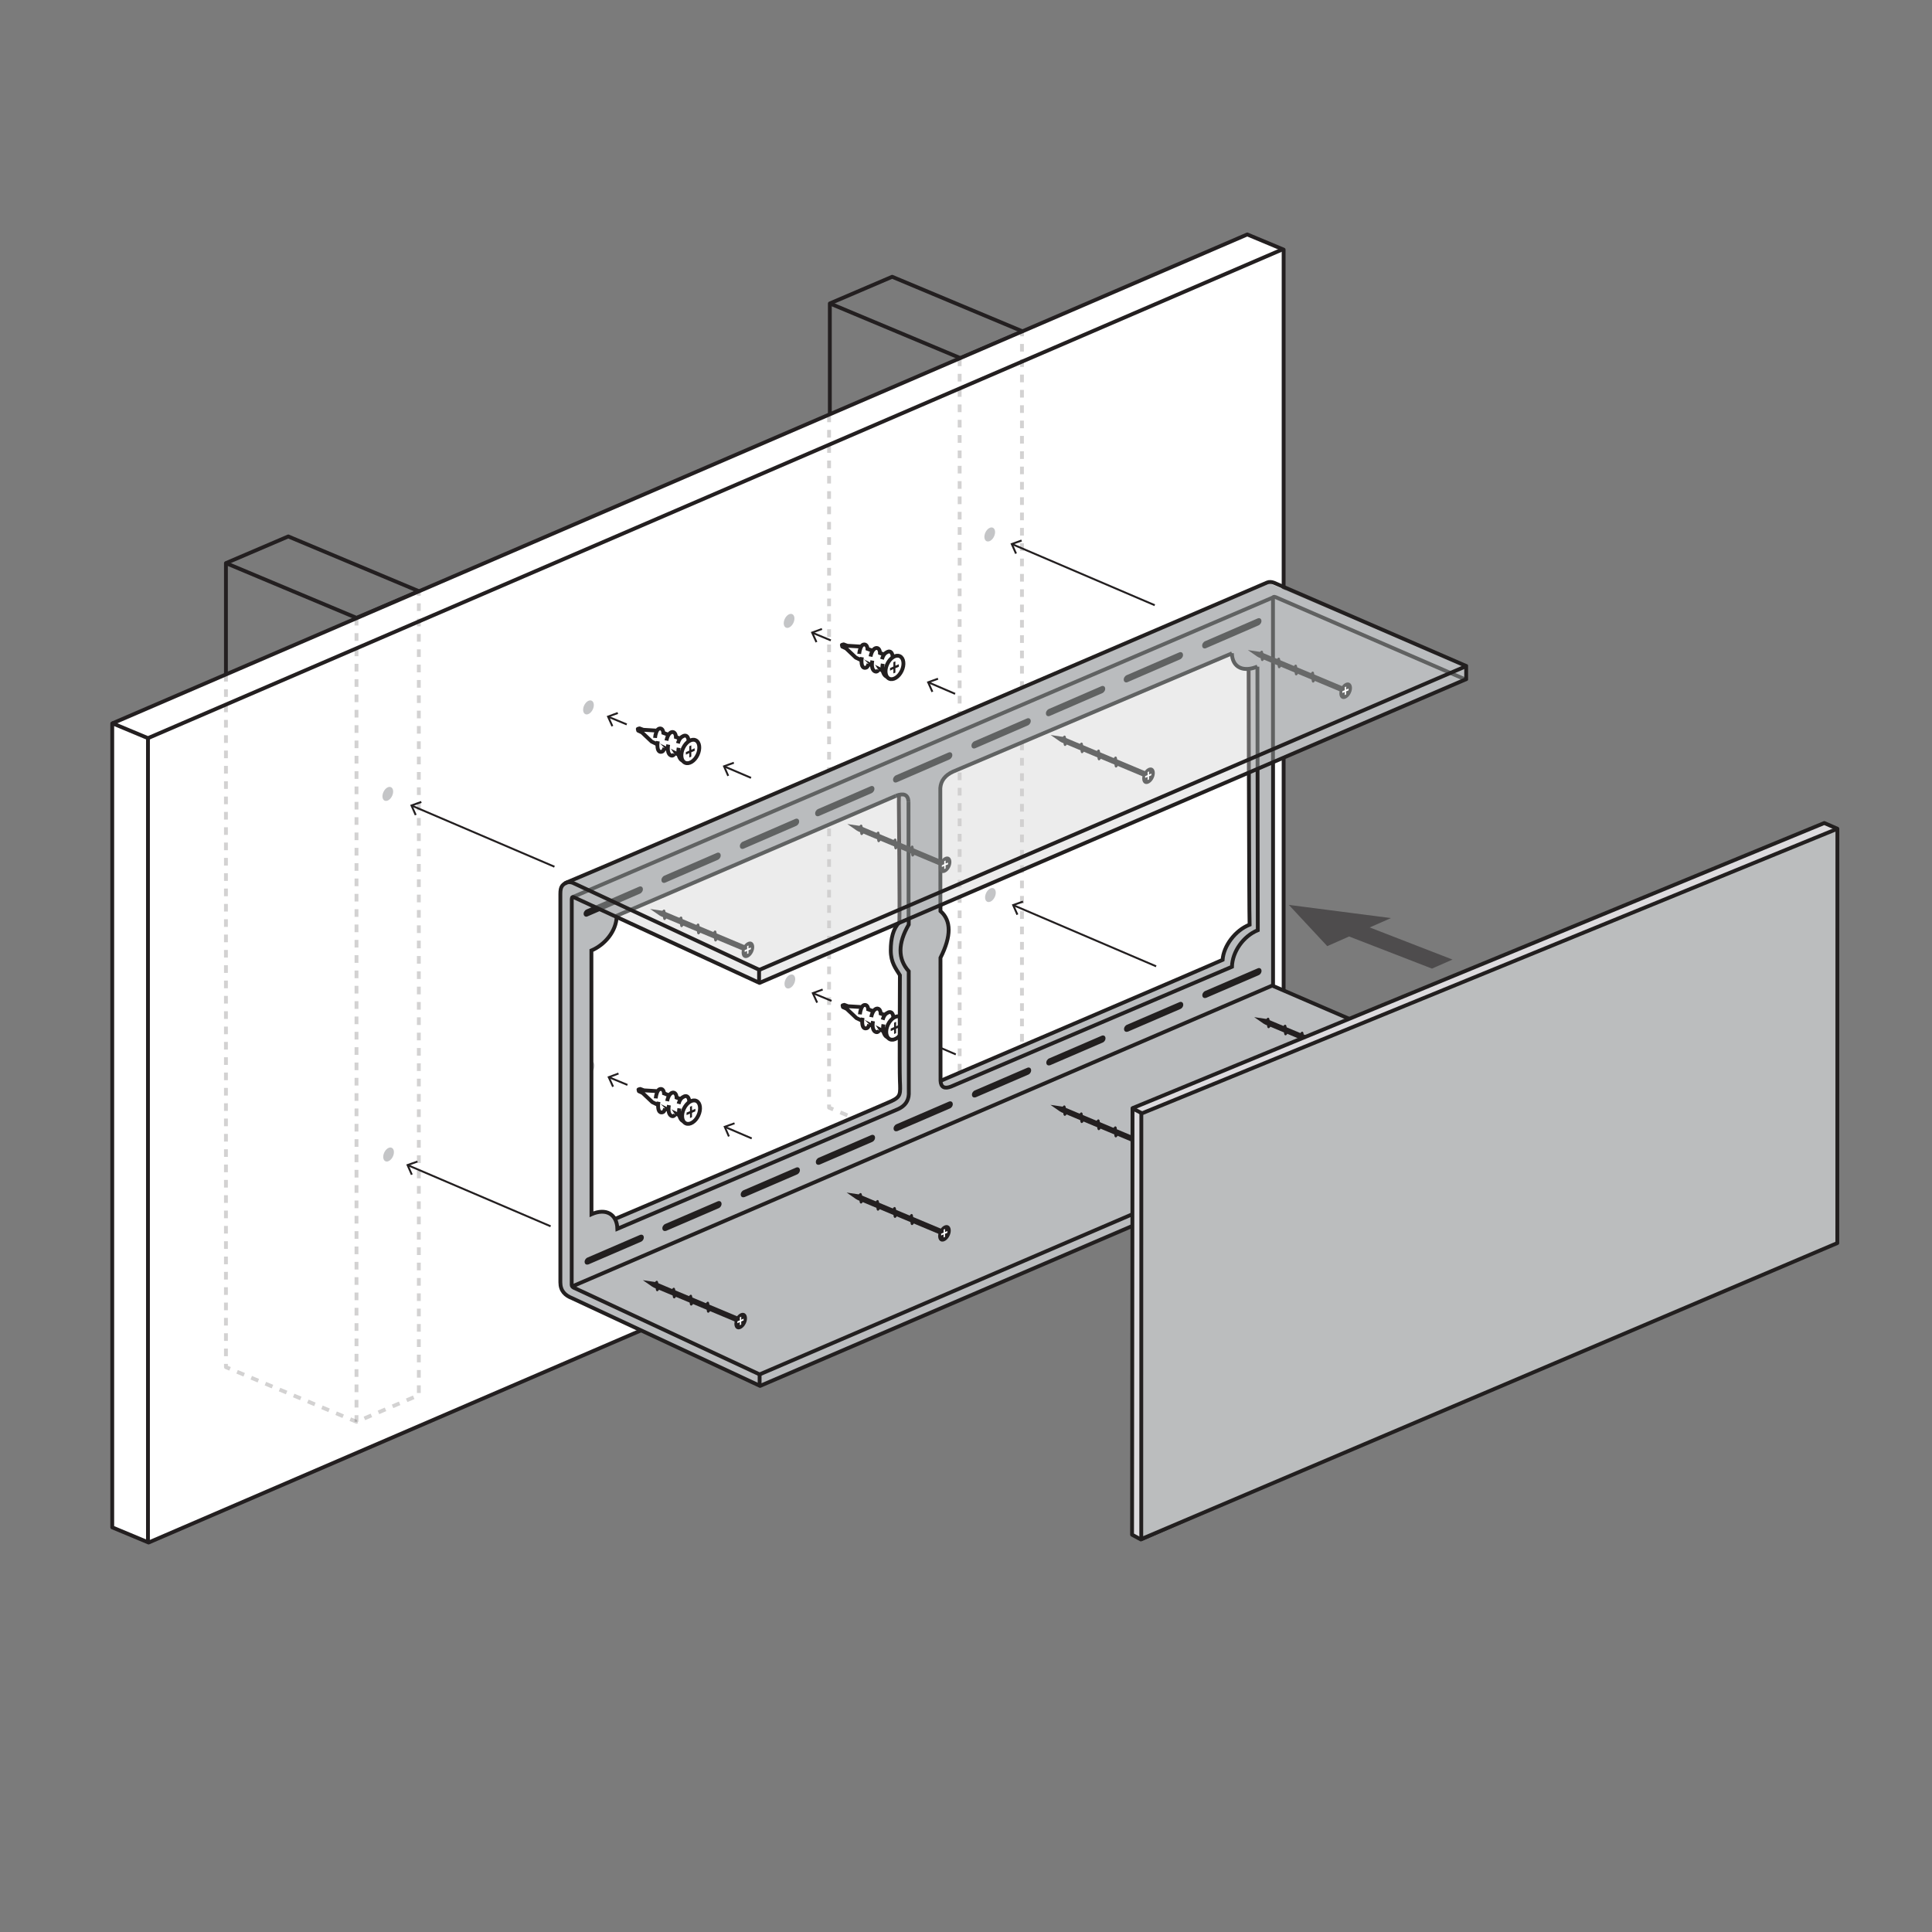 <svg xml:space="preserve" style="enable-background:new 0 0 252 252;" viewBox="0 0 252 252" y="0px" x="0px" xmlns:xlink="http://www.w3.org/1999/xlink" xmlns="http://www.w3.org/2000/svg" id="Layer_1" version="1.1">
<rect x="0" y="0" width="252" height="252" fill="#808080" stroke="none"/>
<style type="text/css">
	.st0{opacity:0.05;fill:#231F20;}
	.st1{fill:none;stroke:#231F20;stroke-width:0.5;stroke-linejoin:round;stroke-miterlimit:10;}
	.st2{fill:#FFFFFF;stroke:#231F20;stroke-width:0.5;stroke-linejoin:round;stroke-miterlimit:10;}
	.st3{opacity:0.2;fill:none;stroke:#231F20;stroke-width:0.5;stroke-linejoin:round;stroke-miterlimit:10;stroke-dasharray:1,1;}
	.st4{fill:none;stroke:#231F20;stroke-width:0.25;stroke-miterlimit:10;}
	.st5{fill:#231F20;}
	.st6{fill:#C4C5C7;}
	.st7{fill:none;}
	.st8{fill:#BABCBE;stroke:#221F1F;stroke-width:0.5;stroke-miterlimit:10;}
	.st9{opacity:0.39;fill:#CECECD;}
	.st10{fill:#BABCBE;}
	.st11{fill:none;stroke:#606262;stroke-width:0.5;stroke-miterlimit:10;}
	.st12{fill:none;stroke:#606262;stroke-width:0.5;stroke-linejoin:round;stroke-miterlimit:10;}
	.st13{fill:none;stroke:#606161;stroke-width:0.5;stroke-linejoin:round;stroke-miterlimit:10;}
	.st14{fill:none;stroke:#221F1F;stroke-width:0.5;stroke-linejoin:round;stroke-miterlimit:10;}
	.st15{fill:#BABCBE;stroke:#221F1F;stroke-width:0.5;stroke-linejoin:round;stroke-miterlimit:10;}
	.st16{fill:none;stroke:#221F1F;stroke-width:0.5;stroke-miterlimit:10;}
	.st17{fill:#221F1F;}
	.st18{fill:#606262;}
	.st19{fill:#FFFFFF;}
	.st20{fill:#686969;}
	.st21{fill:#DDDBDE;stroke:#221F1F;stroke-width:0.5;stroke-linejoin:round;stroke-miterlimit:10;}
	.st22{fill:#BBBDBE;stroke:#221F1F;stroke-width:0.5;stroke-linejoin:round;stroke-miterlimit:10;}
	.st23{opacity:0.5;fill:#231F20;}
</style>
<rect height="252" width="252" class="st0" y="0" x="0"></rect>
<g>
	<g>
		<polygon points="29.47,178.32 46.5,185.45 54.63,181.97 54.63,77.11 37.6,69.97 29.47,73.45" class="st1"></polygon>
		<polyline points="54.63,77.11 46.5,80.59 29.47,73.45" class="st1"></polyline>
		<line y2="183.38" x2="51.29" y1="78.51" x1="51.29" class="st1"></line>
	</g>
	<g>
		<polygon points="108.24,144.44 125.27,151.57 133.4,148.09 133.4,43.23 116.37,36.1 108.24,39.58" class="st1"></polygon>
		<polyline points="133.4,43.23 125.27,46.71 108.24,39.58" class="st1"></polyline>
		<line y2="151.14" x2="125.91" y1="46.28" x1="125.91" class="st1"></line>
	</g>
	<g>
		<polygon points="14.64,199.22 19.38,201.2 167.43,137.42 167.43,32.56 162.69,30.58 14.64,94.36" class="st2"></polygon>
		<polyline points="167.35,32.5 19.3,96.28 14.56,94.3" class="st1"></polyline>
		<line y2="201.15" x2="19.3" y1="96.28" x1="19.3" class="st1"></line>
	</g>
	<g>
		<polyline points="29.47,87.9 29.47,178.32 46.5,185.45 54.63,181.97 54.63,77.11" class="st3"></polyline>
		<line y2="185.45" x2="46.5" y1="80.59" x1="46.5" class="st3"></line>
	</g>
	<g>
		<polyline points="108.14,54.07 108.14,144.48 125.17,151.62 133.3,148.14 133.3,43.28" class="st3"></polyline>
		<line y2="151.62" x2="125.17" y1="46.76" x1="125.17" class="st3"></line>
	</g>
</g>
<g>
	<g>
		<g>
			<line y2="129.57" x2="106.1" y1="130.55" x1="108.46" class="st4"></line>
			<g>
				<polygon points="107.26,128.95 107.35,129.18 106.19,129.61 106.7,130.73 106.47,130.83 105.85,129.47" class="st5"></polygon>
			</g>
		</g>
	</g>
	<g>
		<g>
			<line y2="136.05" x2="121.23" y1="137.53" x1="124.67" class="st4"></line>
			<g>
				<polygon points="122.4,135.44 122.48,135.67 121.32,136.09 121.82,137.21 121.59,137.32 120.98,135.94" class="st5"></polygon>
			</g>
		</g>
	</g>
	<g>
		<g>
			<path d="M112.27,131.35l-1.66-0.1l-0.48-0.18c-0.02-0.01-0.23,0.07-0.23,0.07l0.05,0.22l0.49,0.23l1.27,1.2
				l4.26,2.07l0.74-2.03" class="st2"></path>
			<g>
				<g>
					<path d="M113.37,133.61c-0.05,0.22-0.13,0.42-0.26,0.48c-0.4,0.18-0.65-0.11-0.65-0.81c0-0.17,0.02-0.35,0.05-0.53" class="st2"></path>
					<path d="M112.16,132.31c0.04-0.52,0.24-1.05,0.45-1.17c0.27-0.15,0.64-0.05,0.64,0.65" class="st1"></path>
				</g>
				<g>
					<path d="M114.67,134.42c-0.1,0.16-0.21,0.22-0.34,0.21c-0.29-0.04-0.5-0.34-0.51-0.87c0-0.03,0-0.05,0-0.08
						c0-0.16,0.02-0.33,0.05-0.49" class="st2"></path>
					<path d="M113.64,132.67c0.11-0.58,0.34-0.94,0.59-1.07c0.3-0.15,0.65,0.02,0.65,0.71" class="st1"></path>
				</g>
				<g>
					<path d="M115.97,135.23c-0.36,0.25-0.79-0.4-0.79-1.09c0-0.17,0.02-0.35,0.05-0.53" class="st2"></path>
					<path d="M115.13,133.02c0.18-0.65,0.44-0.83,0.74-0.97c0.34-0.15,0.66,0.08,0.66,0.78" class="st1"></path>
				</g>
			</g>
			<g>
				
					<ellipse ry="1.04" rx="1.62" cy="134.08" cx="116.73" class="st2" transform="matrix(0.428 -0.904 0.904 0.428 -54.405 182.225)"></ellipse>
				<polygon points="117.33,133.66 116.88,133.86 116.88,133.28 116.62,133.4 116.62,133.97 116.18,134.16 
					116.18,134.49 116.62,134.3 116.62,134.87 116.88,134.76 116.88,134.19 117.33,133.99" class="st5"></polygon>
			</g>
			<line y2="131.59" x2="113.08" y1="131.88" x1="113.85" class="st2"></line>
			<line y2="132.14" x2="114.7" y1="132.44" x1="115.56" class="st2"></line>
		</g>
	</g>
</g>
<g>
	<g>
		<g>
			<line y2="140.53" x2="79.48" y1="141.51" x1="81.84" class="st4"></line>
			<g>
				<polygon points="80.63,139.91 80.72,140.14 79.57,140.57 80.08,141.69 79.85,141.8 79.23,140.43" class="st5"></polygon>
			</g>
		</g>
	</g>
	<g>
		<g>
			<line y2="147.01" x2="94.61" y1="148.49" x1="98.05" class="st4"></line>
			<g>
				<polygon points="95.77,146.4 95.85,146.63 94.69,147.05 95.19,148.18 94.96,148.28 94.36,146.9" class="st5"></polygon>
			</g>
		</g>
	</g>
	<g>
		<g>
			<path d="M85.65,142.32l-1.66-0.1l-0.48-0.18c-0.02-0.01-0.23,0.07-0.23,0.07l0.05,0.22l0.49,0.23l1.27,1.2l4.26,2.07
				l0.74-2.03" class="st2"></path>
			<g>
				<g>
					<path d="M86.75,144.57c-0.05,0.22-0.13,0.42-0.26,0.48c-0.4,0.18-0.65-0.11-0.65-0.81c0-0.17,0.02-0.35,0.05-0.53" class="st2"></path>
					<path d="M85.53,143.27c0.04-0.52,0.24-1.05,0.45-1.17c0.27-0.15,0.64-0.05,0.64,0.65" class="st1"></path>
				</g>
				<g>
					<path d="M88.05,145.38c-0.1,0.16-0.21,0.22-0.34,0.21c-0.29-0.04-0.5-0.34-0.51-0.87c0-0.03,0-0.05,0-0.08
						c0-0.16,0.02-0.33,0.05-0.49" class="st2"></path>
					<path d="M87.02,143.63c0.11-0.58,0.34-0.94,0.59-1.07c0.3-0.15,0.65,0.02,0.65,0.71" class="st1"></path>
				</g>
				<g>
					<path d="M89.35,146.19c-0.36,0.25-0.79-0.4-0.79-1.09c0-0.17,0.02-0.35,0.05-0.53" class="st2"></path>
					<path d="M88.51,143.98c0.18-0.65,0.44-0.83,0.74-0.97c0.34-0.15,0.66,0.08,0.66,0.78" class="st1"></path>
				</g>
			</g>
			<g>
				
					<ellipse ry="1.04" rx="1.62" cy="145.05" cx="90.1" class="st2" transform="matrix(0.428 -0.904 0.904 0.428 -79.547 164.432)"></ellipse>
				<polygon points="90.7,144.62 90.26,144.82 90.26,144.25 90,144.36 90,144.93 89.55,145.12 89.55,145.45 90,145.26 
					90,145.83 90.26,145.72 90.26,145.15 90.7,144.95" class="st5"></polygon>
			</g>
			<line y2="142.55" x2="86.45" y1="142.85" x1="87.22" class="st2"></line>
			<line y2="143.1" x2="88.07" y1="143.41" x1="88.94" class="st2"></line>
		</g>
	</g>
</g>
<g>
	
		<ellipse ry="0.62" rx="0.97" cy="150.57" cx="50.65" class="st6" transform="matrix(0.428 -0.904 0.904 0.428 -107.11 131.933)"></ellipse>
	
		<ellipse ry="0.62" rx="0.97" cy="139.29" cx="76.82" class="st6" transform="matrix(0.428 -0.904 0.904 0.428 -81.948 149.132)"></ellipse>
	
		<ellipse ry="0.62" rx="0.97" cy="128.02" cx="102.99" class="st6" transform="matrix(0.428 -0.904 0.904 0.428 -56.785 166.331)"></ellipse>
	
		<ellipse ry="0.62" rx="0.97" cy="116.74" cx="129.15" class="st6" transform="matrix(0.428 -0.904 0.904 0.428 -31.622 183.53)"></ellipse>
</g>
<g>
	<path d="M121.77,141.37c0,0,36.45-15.58,37.7-16.17c0.12-1.8,1.63-3.85,3.52-4.59c-0.07-1.71-0.13-35.41-0.13-35.41
		l0.07-3.23c0,0,2.64,0.33,2.7,0.46c0.07,0.13-0.26,25.92-0.26,25.92l0.59,15.76l-1.19,2.57l-17.6,8.72c0,0-20.09,6.73-20.29,6.6
		c-0.2-0.13-2.73,0.77-2.83,0.85C122.36,144.16,121.77,141.37,121.77,141.37z" class="st8"></path>
	<path d="M79.59,159.26c0,0,35.42-15.04,36.67-15.63c1.25-0.59,1.19-0.92,1.12-2.64c-0.07-1.71,0-12.48,0-13.79
		c-0.54-0.88-1.19-1.65-1.19-3.23s0.31-2.83,1.12-3.69c0.07-1.58-0.07-15.63-0.07-15.63l0.07-3.23c0,0,2.64,0.33,2.7,0.46
		c0.07,0.13-0.26,25.92-0.26,25.92l0.59,15.76l-1.19,2.57l-17.6,8.72c0,0-20.09,6.73-20.29,6.6c-0.2-0.13-1.75-0.88-1.75-1.01
		C79.52,160.32,79.59,159.26,79.59,159.26z" class="st8"></path>
</g>
<g>
	<path d="M99.04,128.2l92.25-39.65c0,0-0.1-1.7-0.15-1.79c-0.02,0.02-24.67-10.87-25.54-10.91
		c-0.55-0.02-75.89,32.13-91,39c-0.27,0.12,1.79,1.03,2.35,1.06c-1.46,0.71-2.27,1.1-2.27,1.1L99.04,128.2z" class="st9"></path>
	<g>
		<g>
			<g>
				<path d="M166,128.68l0.07-29.09l25.16-10.83l-0.1-1.79l-25.51-10.86l-91.44,38.99l-1.02,0.67l-0.01,52
					c0.34,0.6,0.79,1.12,1.22,1.36c0.28,0.1,24.75,11.76,24.75,11.76l92.35-39.63l0.01-1.58L166,128.68z M117.18,144.81
					l-36.65,15.77c0.01-2.36-1.49-3.03-3.38-1.91l-0.01-34.73c1.71-0.73,3.27-2.59,3.32-4.62l36.46-15.48
					c1.02-0.4,1.55-0.17,1.62,0.74l-0.01,15.95c-1.42,2.46-1.44,4.52,0,6.15l0.01,16.18C118.51,143.76,118.04,144.4,117.18,144.81z
					 M160.67,126.26l-36.67,15.63c-0.86,0.34-1.34,0.1-1.38-0.77l-0.01-16.18c1.44-2.87,1.41-4.91,0-6.15l-0.01-16.22
					c0.07-0.97,0.64-1.31,1.66-1.79l36.45-15.32c0.05,1.99,1.66,2.42,3.37,1.68l-0.02,34.36
					C162.14,122.29,160.72,124.28,160.67,126.26z" class="st10"></path>
				<line y2="104.54" x2="118.5" y1="119.81" x1="118.51" class="st11"></line>
				<line y2="119.5" x2="80.31" y1="103.81" x1="116.85" class="st11"></line>
				<line y2="117" x2="74.72" y1="77.84" x1="166.25" class="st12"></line>
				<path d="M166.04,99.29l0-21.19c0.01-0.26,0.11-0.31,0.4-0.19l24.71,10.72" class="st13"></path>
				<path d="M166.05,99.53v29.07l25.46,10.99v1.49l-92.37,39.69l-24.51-11.44c-0.92-0.36-1.54-0.95-1.54-2.07v-50.64
					c0-1.02,0.22-1.29,1.23-1.69c2.05-0.8,90.97-38.95,90.97-38.95c0.26-0.11,0.6-0.08,0.88,0.03l25.19,10.91" class="st14"></path>
				<line y2="88.72" x2="191.24" y1="86.75" x1="191.24" class="st15"></line>
				<path d="M164.03,100.28l0.03,21.05c-1.89,0.77-3.32,2.81-3.37,4.77l-36.63,15.62c-0.86,0.34-1.34,0.1-1.38-0.76
					l-0.01-16.03c1.44-2.85,1.41-4.86,0-6.09l0-0.8" class="st16"></path>
				<path d="M80.44,119.5c-0.05,2.01-1.6,3.76-3.3,4.48l0.01,34.4c1.89-0.84,3.32-0.02,3.38,1.9l36.63-15.62
					c0.86-0.4,1.34-1.04,1.38-1.94l-0.01-16.03c-1.44-1.62-1.42-3.65,0-6.09l0-0.79" class="st16"></path>
				<g>
					<g>
						<path d="M76.58,164.95c-0.17,0-0.3-0.11-0.32-0.29c-0.04-0.25,0.13-0.53,0.37-0.63l6.84-2.95
							c0.24-0.1,0.47,0.01,0.5,0.26c0.04,0.25-0.13,0.53-0.37,0.63l-6.84,2.95C76.7,164.94,76.64,164.95,76.58,164.95z" class="st17"></path>
					</g>
					<g>
						<path d="M86.72,160.57c-0.17,0-0.3-0.11-0.32-0.29c-0.04-0.25,0.13-0.53,0.37-0.63l6.84-2.95
							c0.24-0.1,0.47,0.01,0.5,0.26c0.04,0.25-0.13,0.53-0.37,0.63l-6.84,2.95C86.84,160.56,86.78,160.57,86.72,160.57z" class="st17"></path>
					</g>
					<g>
						<path d="M96.94,156.17c-0.16,0-0.3-0.11-0.32-0.29c-0.04-0.25,0.13-0.53,0.37-0.63l6.84-2.95
							c0.24-0.11,0.47,0.01,0.5,0.26c0.04,0.25-0.13,0.53-0.37,0.63l-6.84,2.95C97.05,156.15,96.99,156.17,96.94,156.17z" class="st17"></path>
					</g>
					<g>
						<path d="M106.74,151.93c-0.17,0-0.3-0.11-0.32-0.29c-0.04-0.25,0.13-0.53,0.37-0.63l6.84-2.95
							c0.24-0.11,0.47,0.01,0.5,0.26c0.04,0.25-0.13,0.53-0.37,0.63l-6.84,2.95C106.86,151.92,106.8,151.93,106.74,151.93z" class="st17"></path>
					</g>
					<g>
						<path d="M116.88,147.56c-0.17,0-0.3-0.11-0.32-0.29c-0.04-0.25,0.13-0.53,0.37-0.63l6.84-2.95
							c0.24-0.1,0.47,0.01,0.5,0.26c0.04,0.25-0.13,0.53-0.37,0.63l-6.84,2.95C117,147.55,116.94,147.56,116.88,147.56z" class="st17"></path>
					</g>
					<g>
						<path d="M127.1,143.15c-0.17,0-0.3-0.11-0.32-0.29c-0.04-0.25,0.13-0.53,0.37-0.63l6.84-2.95
							c0.24-0.11,0.47,0.01,0.5,0.26c0.04,0.25-0.13,0.53-0.37,0.63l-6.84,2.95C127.21,143.14,127.15,143.15,127.1,143.15z" class="st17"></path>
					</g>
					<g>
						<path d="M136.8,138.97c-0.17,0-0.3-0.11-0.32-0.29c-0.04-0.25,0.13-0.53,0.37-0.63l6.84-2.95
							c0.24-0.11,0.47,0.01,0.5,0.26c0.04,0.25-0.13,0.53-0.37,0.63l-6.84,2.95C136.92,138.95,136.86,138.97,136.8,138.97z" class="st17"></path>
					</g>
					<g>
						<path d="M146.94,134.59c-0.17,0-0.3-0.11-0.32-0.29c-0.04-0.25,0.13-0.53,0.37-0.63l6.84-2.95
							c0.24-0.11,0.47,0.01,0.5,0.26c0.04,0.25-0.13,0.53-0.37,0.63l-6.84,2.95C147.06,134.58,146.99,134.59,146.94,134.59z" class="st17"></path>
					</g>
					<g>
						<path d="M157.15,130.18c-0.16,0-0.3-0.11-0.32-0.29c-0.04-0.25,0.13-0.53,0.37-0.63l6.84-2.95
							c0.24-0.11,0.47,0.01,0.5,0.26c0.04,0.25-0.13,0.53-0.37,0.63l-6.84,2.95C157.27,130.17,157.21,130.18,157.15,130.18z" class="st17"></path>
					</g>
				</g>
				<g>
					<g>
						<path d="M77.59,118.16l5.76-2.5c0.24-0.11,0.47,0.01,0.5,0.26c0.04,0.25-0.13,0.53-0.37,0.64l-4.85,2.1
							L77.59,118.16z" class="st18"></path>
						<path d="M77.46,118.21l-0.96,0.42c-0.24,0.1-0.41,0.39-0.37,0.64c0.03,0.18,0.16,0.29,0.32,0.3
							c0.06,0,0.12-0.01,0.18-0.04l1.84-0.8L77.46,118.21z" class="st17"></path>
					</g>
					<g>
						<path d="M86.6,115.16c-0.17,0-0.3-0.11-0.32-0.3c-0.04-0.25,0.13-0.53,0.37-0.64l6.85-2.97
							c0.24-0.11,0.47,0.01,0.5,0.26c0.04,0.25-0.13,0.53-0.37,0.64l-6.85,2.97C86.72,115.15,86.66,115.16,86.6,115.16z" class="st18"></path>
					</g>
					<g>
						<path d="M96.83,110.73c-0.17,0-0.3-0.11-0.32-0.3c-0.04-0.25,0.13-0.53,0.37-0.64l6.85-2.97
							c0.24-0.11,0.47,0.01,0.5,0.26c0.04,0.25-0.13,0.53-0.37,0.64l-6.85,2.97C96.95,110.71,96.89,110.73,96.83,110.73z" class="st18"></path>
					</g>
					<g>
						<path d="M106.65,106.47c-0.17,0-0.3-0.11-0.32-0.3c-0.04-0.25,0.13-0.53,0.37-0.64l6.85-2.97
							c0.24-0.11,0.47,0.01,0.5,0.26c0.04,0.25-0.13,0.53-0.37,0.64l-6.85,2.97C106.77,106.46,106.71,106.47,106.65,106.47z" class="st18"></path>
					</g>
					<g>
						<path d="M116.81,102.07c-0.17,0-0.3-0.11-0.32-0.3c-0.04-0.25,0.13-0.53,0.37-0.64l6.85-2.97
							c0.24-0.11,0.47,0.01,0.5,0.26c0.04,0.25-0.13,0.53-0.37,0.64l-6.85,2.97C116.92,102.05,116.86,102.07,116.81,102.07z" class="st18"></path>
					</g>
					<g>
						<path d="M127.04,97.63c-0.17,0-0.3-0.11-0.32-0.3c-0.04-0.25,0.13-0.53,0.37-0.64l6.85-2.97
							c0.24-0.11,0.47,0.01,0.5,0.26c0.04,0.25-0.13,0.53-0.37,0.64l-6.85,2.97C127.15,97.62,127.09,97.63,127.04,97.63z" class="st18"></path>
					</g>
					<g>
						<path d="M136.75,93.42c-0.17,0-0.3-0.11-0.32-0.3c-0.04-0.25,0.13-0.53,0.37-0.64l6.85-2.97
							c0.24-0.11,0.47,0.01,0.5,0.26c0.04,0.25-0.13,0.53-0.37,0.64l-6.85,2.97C136.87,93.4,136.81,93.42,136.75,93.42z" class="st18"></path>
					</g>
					<g>
						<path d="M146.9,89.01c-0.17,0-0.3-0.11-0.32-0.3c-0.04-0.25,0.13-0.53,0.37-0.64l6.85-2.97
							c0.24-0.11,0.47,0.01,0.5,0.26c0.04,0.25-0.13,0.53-0.37,0.64l-6.85,2.97C147.02,89,146.96,89.01,146.9,89.01z" class="st18"></path>
					</g>
					<g>
						<path d="M157.13,84.58c-0.17,0-0.3-0.11-0.32-0.3c-0.04-0.25,0.13-0.53,0.37-0.64l6.85-2.97
							c0.24-0.11,0.47,0.01,0.5,0.26c0.04,0.25-0.13,0.53-0.37,0.64l-6.85,2.97C157.25,84.57,157.19,84.58,157.13,84.58z" class="st18"></path>
					</g>
				</g>
				<g>
					<line y2="180.77" x2="99.08" y1="179.27" x1="99.08" class="st15"></line>
					<line y2="167.78" x2="74.66" y1="128.48" x1="166.11" class="st14"></line>
					<path d="M191.45,139.58l-92.37,39.69l-24.26-11.32c-0.13-0.08-0.25-0.17-0.25-0.36l0.01-50.33
						c0.01-0.3,0.13-0.3,0.39-0.17l24.17,11.15" class="st14"></path>
				</g>
				<line y2="128.11" x2="99.01" y1="126.61" x1="99.01" class="st15"></line>
				<path d="M118.5,104.54c-0.07-0.9-0.63-1.13-1.65-0.73" class="st11"></path>
				<path d="M99.12,126.54l-24.26-11.32c-0.41-0.23-0.94-0.19-1.21,0.04" class="st14"></path>
			</g>
			<path d="M122.66,118.05l-0.01-15.26c0.07-0.96,0.63-1.67,1.65-2.14l36.39-15.43" class="st12"></path>
			<line y2="100.28" x2="164.03" y1="86.96" x1="164.01" class="st11"></line>
			<path d="M160.68,85.2c0.05,1.97,1.62,2.47,3.33,1.74" class="st12"></path>
		</g>
		<line y2="126.54" x2="98.96" y1="86.86" x1="191.31" class="st14"></line>
		<line y2="88.54" x2="191.35" y1="128.24" x1="98.98" class="st15"></line>
	</g>
</g>
<g>
	<g>
		<g>
			<path d="M165.23,132.91L165.23,132.91c-0.01,0-0.03,0.01-0.04,0.01l0-0.01l-1.6-0.24l1.21,0.84l0.25,0.14l10.58,4.43
				l0.3-0.68L165.23,132.91z" class="st5"></path>
			<g>
				
					<ellipse ry="0.73" rx="1.14" cy="137.99" cx="176.31" class="st5" transform="matrix(0.428 -0.904 0.904 0.428 -23.845 238.312)"></ellipse>
				<polygon points="176.73,137.69 176.42,137.83 176.42,137.43 176.24,137.51 176.24,137.91 175.92,138.04 
					175.92,138.28 176.24,138.14 176.24,138.54 176.42,138.46 176.42,138.06 176.73,137.92" class="st19"></polygon>
			</g>
			<g>
				<g>
					<path d="M165.8,133.65c-0.05,0.19-0.14,0.36-0.24,0.43c-0.16,0.11-0.29-0.05-0.29-0.35c0-0.08,0.01-0.15,0.02-0.23" class="st5"></path>
					<path d="M165.05,133.3c0.04-0.23,0.14-0.44,0.26-0.52c0.16-0.11,0.29,0.05,0.29,0.35c0,0.11-0.02,0.22-0.04,0.32" class="st5"></path>
				</g>
				<g>
					<path d="M168.01,134.58c-0.05,0.19-0.14,0.36-0.24,0.43c-0.16,0.11-0.29-0.05-0.29-0.35
						c0-0.08,0.01-0.15,0.02-0.23" class="st5"></path>
					<path d="M167.27,134.21c0.04-0.23,0.14-0.44,0.26-0.52c0.16-0.11,0.29,0.05,0.29,0.35c0,0.11-0.02,0.22-0.04,0.32" class="st5"></path>
				</g>
				<g>
					<path d="M170.23,135.52c-0.05,0.19-0.14,0.36-0.24,0.43c-0.16,0.11-0.29-0.05-0.29-0.35
						c0-0.08,0.01-0.15,0.02-0.23" class="st5"></path>
					<path d="M169.49,135.12c0.04-0.23,0.14-0.44,0.26-0.52c0.16-0.11,0.29,0.05,0.29,0.35c0,0.11-0.02,0.22-0.04,0.32" class="st5"></path>
				</g>
				<g>
					<path d="M172.45,136.45c-0.05,0.19-0.14,0.36-0.24,0.43c-0.16,0.11-0.29-0.05-0.29-0.35
						c0-0.08,0.01-0.15,0.02-0.23" class="st5"></path>
					<path d="M171.71,136.03c0.04-0.23,0.14-0.44,0.26-0.52c0.16-0.11,0.29,0.05,0.29,0.35c0,0.11-0.02,0.22-0.04,0.32" class="st5"></path>
				</g>
			</g>
		</g>
		<g>
			<path d="M138.65,144.35L138.65,144.35c-0.01,0-0.03,0.01-0.04,0.01l0-0.01l-1.6-0.24l1.21,0.84l0.25,0.14l10.58,4.43
				l0.3-0.68L138.65,144.35z" class="st5"></path>
			<g>
				
					<ellipse ry="0.73" rx="1.14" cy="149.43" cx="149.73" class="st5" transform="matrix(0.428 -0.904 0.904 0.428 -49.39 220.831)"></ellipse>
				<polygon points="150.15,149.13 149.84,149.27 149.84,148.86 149.66,148.94 149.66,149.34 149.34,149.48 
					149.34,149.71 149.66,149.58 149.66,149.98 149.84,149.9 149.84,149.5 150.15,149.36" class="st19"></polygon>
			</g>
			<g>
				<g>
					<path d="M139.22,145.08c-0.05,0.19-0.14,0.36-0.24,0.43c-0.16,0.11-0.29-0.05-0.29-0.35
						c0-0.08,0.01-0.15,0.02-0.23" class="st5"></path>
					<path d="M138.47,144.74c0.04-0.23,0.14-0.44,0.26-0.52c0.16-0.11,0.29,0.05,0.29,0.35c0,0.11-0.02,0.22-0.04,0.32" class="st5"></path>
				</g>
				<g>
					<path d="M141.43,146.02c-0.05,0.19-0.14,0.36-0.24,0.43c-0.16,0.11-0.29-0.05-0.29-0.35
						c0-0.08,0.01-0.15,0.02-0.23" class="st5"></path>
					<path d="M140.69,145.65c0.04-0.23,0.14-0.44,0.26-0.52c0.16-0.11,0.29,0.05,0.29,0.35c0,0.11-0.02,0.22-0.04,0.32" class="st5"></path>
				</g>
				<g>
					<path d="M143.65,146.95c-0.05,0.19-0.14,0.36-0.24,0.43c-0.16,0.11-0.29-0.05-0.29-0.35
						c0-0.08,0.01-0.15,0.02-0.23" class="st5"></path>
					<path d="M142.91,146.56c0.04-0.23,0.14-0.44,0.26-0.52c0.16-0.11,0.29,0.05,0.29,0.35c0,0.11-0.02,0.22-0.04,0.32" class="st5"></path>
				</g>
				<g>
					<path d="M145.87,147.89c-0.05,0.19-0.14,0.36-0.24,0.43c-0.16,0.11-0.29-0.05-0.29-0.35
						c0-0.08,0.01-0.15,0.02-0.23" class="st5"></path>
					<path d="M145.13,147.47c0.04-0.23,0.14-0.44,0.26-0.52c0.16-0.11,0.29,0.05,0.29,0.35c0,0.11-0.02,0.22-0.04,0.32" class="st5"></path>
				</g>
			</g>
		</g>
		<g>
			<path d="M112.07,155.79L112.07,155.79c-0.01,0-0.03,0.01-0.04,0.01l0-0.01l-1.6-0.24l1.21,0.84l0.25,0.14l10.58,4.43
				l0.3-0.68L112.07,155.79z" class="st5"></path>
			<g>
				
					<ellipse ry="0.73" rx="1.14" cy="160.86" cx="123.15" class="st5" transform="matrix(0.428 -0.904 0.904 0.428 -74.935 203.35)"></ellipse>
				<polygon points="123.57,160.57 123.26,160.7 123.26,160.3 123.08,160.38 123.08,160.78 122.76,160.92 
					122.76,161.15 123.08,161.01 123.08,161.41 123.26,161.34 123.26,160.93 123.57,160.8" class="st19"></polygon>
			</g>
			<g>
				<g>
					<path d="M112.64,156.52c-0.05,0.19-0.14,0.36-0.24,0.43c-0.16,0.11-0.29-0.05-0.29-0.35
						c0-0.08,0.01-0.15,0.02-0.23" class="st5"></path>
					<path d="M111.89,156.17c0.04-0.23,0.14-0.44,0.26-0.52c0.16-0.11,0.29,0.05,0.29,0.35c0,0.11-0.02,0.22-0.04,0.32" class="st5"></path>
				</g>
				<g>
					<path d="M114.85,157.45c-0.05,0.19-0.14,0.36-0.24,0.43c-0.16,0.11-0.29-0.05-0.29-0.35
						c0-0.08,0.01-0.15,0.02-0.23" class="st5"></path>
					<path d="M114.11,157.08c0.04-0.23,0.14-0.44,0.26-0.52c0.16-0.11,0.29,0.05,0.29,0.35c0,0.11-0.02,0.22-0.04,0.32" class="st5"></path>
				</g>
				<g>
					<path d="M117.07,158.39c-0.05,0.19-0.14,0.36-0.24,0.43c-0.16,0.11-0.29-0.05-0.29-0.35
						c0-0.08,0.01-0.15,0.02-0.23" class="st5"></path>
					<path d="M116.33,157.99c0.04-0.23,0.14-0.44,0.26-0.52c0.16-0.11,0.29,0.05,0.29,0.35c0,0.11-0.02,0.22-0.04,0.32" class="st5"></path>
				</g>
				<g>
					<path d="M119.29,159.33c-0.05,0.19-0.14,0.36-0.24,0.43c-0.16,0.11-0.29-0.05-0.29-0.35
						c0-0.08,0.01-0.15,0.02-0.23" class="st5"></path>
					<path d="M118.55,158.9c0.04-0.23,0.14-0.44,0.26-0.52c0.16-0.11,0.29,0.05,0.29,0.35c0,0.11-0.02,0.22-0.04,0.32" class="st5"></path>
				</g>
			</g>
		</g>
		<g>
			<path d="M85.49,167.22L85.49,167.22c-0.01,0-0.03,0.01-0.04,0.01l0-0.01l-1.6-0.24l1.21,0.84l0.25,0.14l10.58,4.43
				l0.3-0.68L85.49,167.22z" class="st5"></path>
			<g>
				
					<ellipse ry="0.73" rx="1.14" cy="172.3" cx="96.57" class="st5" transform="matrix(0.428 -0.904 0.904 0.428 -100.48 185.87)"></ellipse>
				<polygon points="96.99,172 96.68,172.14 96.68,171.74 96.5,171.82 96.5,172.22 96.18,172.35 96.18,172.59 
					96.5,172.45 96.5,172.85 96.68,172.77 96.68,172.37 96.99,172.23" class="st19"></polygon>
			</g>
			<g>
				<g>
					<path d="M86.06,167.96c-0.05,0.19-0.14,0.36-0.24,0.43c-0.16,0.11-0.29-0.05-0.29-0.35c0-0.08,0.01-0.15,0.02-0.23" class="st5"></path>
					<path d="M85.31,167.61c0.04-0.23,0.14-0.44,0.26-0.52c0.16-0.11,0.29,0.05,0.29,0.35c0,0.11-0.02,0.22-0.04,0.32" class="st5"></path>
				</g>
				<g>
					<path d="M88.27,168.89c-0.05,0.19-0.14,0.36-0.24,0.43c-0.16,0.11-0.29-0.05-0.29-0.35c0-0.08,0.01-0.15,0.02-0.23" class="st5"></path>
					<path d="M87.53,168.52c0.04-0.23,0.14-0.44,0.26-0.52c0.16-0.11,0.29,0.05,0.29,0.35c0,0.11-0.02,0.22-0.04,0.32" class="st5"></path>
				</g>
				<g>
					<path d="M90.49,169.83c-0.05,0.19-0.14,0.36-0.24,0.43c-0.16,0.11-0.29-0.05-0.29-0.35c0-0.08,0.01-0.15,0.02-0.23" class="st5"></path>
					<path d="M89.75,169.43c0.04-0.23,0.14-0.44,0.26-0.52c0.16-0.11,0.29,0.05,0.29,0.35c0,0.11-0.02,0.22-0.04,0.32" class="st5"></path>
				</g>
				<g>
					<path d="M92.71,170.76c-0.05,0.19-0.14,0.36-0.24,0.43c-0.16,0.11-0.29-0.05-0.29-0.35c0-0.08,0.01-0.15,0.02-0.23" class="st5"></path>
					<path d="M91.97,170.34c0.04-0.23,0.14-0.44,0.26-0.52c0.16-0.11,0.29,0.05,0.29,0.35c0,0.11-0.02,0.22-0.04,0.32" class="st5"></path>
				</g>
			</g>
		</g>
	</g>
</g>
<g>
	<g>
		<g>
			<path d="M138.68,96.11L138.68,96.11c-0.01,0-0.03,0.01-0.04,0.01l0-0.01l-1.6-0.24l1.21,0.84l0.25,0.14l10.58,4.43
				l0.3-0.68L138.68,96.11z" class="st20"></path>
			<g>
				
					<ellipse ry="0.73" rx="1.14" cy="101.19" cx="149.76" class="st20" transform="matrix(0.428 -0.904 0.904 0.428 -5.768 193.259)"></ellipse>
				<polygon points="150.18,100.89 149.87,101.03 149.87,100.62 149.69,100.7 149.69,101.1 149.37,101.24 
					149.37,101.47 149.69,101.33 149.69,101.74 149.87,101.66 149.87,101.26 150.18,101.12" class="st19"></polygon>
			</g>
			<g>
				<g>
					<path d="M139.25,96.84c-0.05,0.19-0.14,0.36-0.24,0.43c-0.16,0.11-0.29-0.05-0.29-0.35
						c0-0.08,0.01-0.15,0.02-0.23" class="st20"></path>
					<path d="M138.5,96.5c0.04-0.23,0.14-0.44,0.26-0.52c0.16-0.11,0.29,0.05,0.29,0.35c0,0.11-0.02,0.22-0.04,0.32" class="st20"></path>
				</g>
				<g>
					<path d="M141.47,97.78c-0.05,0.19-0.14,0.36-0.24,0.43c-0.16,0.11-0.29-0.05-0.29-0.35
						c0-0.08,0.01-0.15,0.02-0.23" class="st20"></path>
					<path d="M140.72,97.41c0.04-0.23,0.14-0.44,0.26-0.52c0.16-0.11,0.29,0.05,0.29,0.35c0,0.11-0.02,0.22-0.04,0.32" class="st20"></path>
				</g>
				<g>
					<path d="M143.68,98.71c-0.05,0.19-0.14,0.36-0.24,0.43c-0.16,0.11-0.29-0.05-0.29-0.35
						c0-0.08,0.01-0.15,0.02-0.23" class="st20"></path>
					<path d="M142.94,98.32c0.04-0.23,0.14-0.44,0.26-0.52c0.16-0.11,0.29,0.05,0.29,0.35c0,0.11-0.02,0.22-0.04,0.32" class="st20"></path>
				</g>
				<g>
					<path d="M145.9,99.65c-0.05,0.19-0.14,0.36-0.24,0.43c-0.16,0.11-0.29-0.05-0.29-0.35c0-0.08,0.01-0.15,0.02-0.23" class="st20"></path>
					<path d="M145.16,99.23c0.04-0.23,0.14-0.44,0.26-0.52c0.16-0.11,0.29,0.05,0.29,0.35c0,0.11-0.02,0.22-0.04,0.32" class="st20"></path>
				</g>
			</g>
		</g>
	</g>
	<g>
		<g>
			<path d="M164.4,85.03L164.4,85.03c-0.01,0-0.03,0.01-0.04,0.01l0-0.01l-1.6-0.24l1.21,0.84l0.25,0.14l10.58,4.43
				l0.3-0.68L164.4,85.03z" class="st20"></path>
			<g>
				
					<ellipse ry="0.73" rx="1.14" cy="90.11" cx="175.48" class="st20" transform="matrix(0.428 -0.904 0.904 0.428 18.957 210.163)"></ellipse>
				<polygon points="175.9,89.81 175.58,89.95 175.58,89.55 175.4,89.62 175.4,90.03 175.09,90.16 175.09,90.39 
					175.4,90.26 175.4,90.66 175.58,90.58 175.58,90.18 175.9,90.04" class="st19"></polygon>
			</g>
			<g>
				<g>
					<path d="M164.97,85.76c-0.05,0.19-0.14,0.36-0.24,0.43c-0.16,0.11-0.29-0.05-0.29-0.35
						c0-0.08,0.01-0.15,0.02-0.23" class="st20"></path>
					<path d="M164.22,85.42c0.04-0.23,0.14-0.44,0.26-0.52c0.16-0.11,0.29,0.05,0.29,0.35c0,0.11-0.02,0.22-0.04,0.32" class="st20"></path>
				</g>
				<g>
					<path d="M167.18,86.7c-0.05,0.19-0.14,0.36-0.24,0.43c-0.16,0.11-0.29-0.05-0.29-0.35c0-0.08,0.01-0.15,0.02-0.23" class="st20"></path>
					<path d="M166.44,86.33c0.04-0.23,0.14-0.44,0.26-0.52c0.16-0.11,0.29,0.05,0.29,0.35c0,0.11-0.02,0.22-0.04,0.32" class="st20"></path>
				</g>
				<g>
					<path d="M169.4,87.63c-0.05,0.19-0.14,0.36-0.24,0.43c-0.16,0.11-0.29-0.05-0.29-0.35c0-0.08,0.01-0.15,0.02-0.23" class="st20"></path>
					<path d="M168.65,87.24c0.04-0.23,0.14-0.44,0.26-0.52c0.16-0.11,0.29,0.05,0.29,0.35c0,0.11-0.02,0.22-0.04,0.32" class="st20"></path>
				</g>
				<g>
					<path d="M171.61,88.57c-0.05,0.19-0.14,0.36-0.24,0.43c-0.16,0.11-0.29-0.05-0.29-0.35
						c0-0.08,0.01-0.15,0.02-0.23" class="st20"></path>
					<path d="M170.87,88.15c0.04-0.23,0.14-0.44,0.26-0.52c0.16-0.11,0.29,0.05,0.29,0.35c0,0.11-0.02,0.22-0.04,0.32" class="st20"></path>
				</g>
			</g>
		</g>
	</g>
	<g>
		<g>
			<path d="M86.44,118.8L86.44,118.8c-0.01,0-0.03,0.01-0.04,0.01l0-0.01l-1.6-0.24l1.21,0.84l0.25,0.14l10.58,4.43
				l0.3-0.68L86.44,118.8z" class="st20"></path>
			<g>
				
					<ellipse ry="0.73" rx="1.14" cy="123.88" cx="97.52" class="st20" transform="matrix(0.428 -0.904 0.904 0.428 -56.172 159.025)"></ellipse>
				<polygon points="97.94,123.58 97.63,123.72 97.63,123.32 97.45,123.4 97.45,123.8 97.13,123.93 97.13,124.17 
					97.45,124.03 97.45,124.43 97.63,124.35 97.63,123.95 97.94,123.81" class="st19"></polygon>
			</g>
			<g>
				<g>
					<path d="M87.01,119.54c-0.05,0.19-0.14,0.36-0.24,0.43c-0.16,0.11-0.29-0.05-0.29-0.35
						c0-0.08,0.01-0.15,0.02-0.23" class="st20"></path>
					<path d="M86.26,119.19c0.04-0.23,0.14-0.44,0.26-0.52c0.16-0.11,0.29,0.05,0.29,0.35c0,0.11-0.02,0.22-0.04,0.32" class="st20"></path>
				</g>
				<g>
					<path d="M89.23,120.47c-0.05,0.19-0.14,0.36-0.24,0.43c-0.16,0.11-0.29-0.05-0.29-0.35
						c0-0.08,0.01-0.15,0.02-0.23" class="st20"></path>
					<path d="M88.48,120.1c0.04-0.23,0.14-0.44,0.26-0.52c0.16-0.11,0.29,0.05,0.29,0.35c0,0.11-0.02,0.22-0.04,0.32" class="st20"></path>
				</g>
				<g>
					<path d="M91.44,121.41c-0.05,0.19-0.14,0.36-0.24,0.43c-0.16,0.11-0.29-0.05-0.29-0.35
						c0-0.08,0.01-0.15,0.02-0.23" class="st20"></path>
					<path d="M90.7,121.01c0.04-0.23,0.14-0.44,0.26-0.52c0.16-0.11,0.29,0.05,0.29,0.35c0,0.11-0.02,0.22-0.04,0.32" class="st20"></path>
				</g>
				<g>
					<path d="M93.66,122.34c-0.05,0.19-0.14,0.36-0.24,0.43c-0.16,0.11-0.29-0.05-0.29-0.35
						c0-0.08,0.01-0.15,0.02-0.23" class="st20"></path>
					<path d="M92.92,121.92c0.04-0.23,0.14-0.44,0.26-0.52c0.16-0.11,0.29,0.05,0.29,0.35c0,0.11-0.02,0.22-0.04,0.32" class="st20"></path>
				</g>
			</g>
		</g>
	</g>
	<g>
		<g>
			<path d="M112.16,107.72L112.16,107.72c-0.01,0-0.03,0.01-0.04,0.01l0-0.01l-1.6-0.24l1.21,0.84l0.25,0.14
				l10.58,4.43l0.3-0.68L112.16,107.72z" class="st20"></path>
			<g>
				
					<ellipse ry="0.73" rx="1.14" cy="112.8" cx="123.24" class="st20" transform="matrix(0.428 -0.904 0.904 0.428 -31.446 175.928)"></ellipse>
				<polygon points="123.66,112.51 123.34,112.64 123.34,112.24 123.16,112.32 123.16,112.72 122.85,112.86 
					122.85,113.09 123.16,112.95 123.16,113.35 123.34,113.27 123.34,112.87 123.66,112.74" class="st19"></polygon>
			</g>
			<g>
				<g>
					<path d="M112.72,108.46c-0.05,0.19-0.14,0.36-0.24,0.43c-0.16,0.11-0.29-0.05-0.29-0.35
						c0-0.08,0.01-0.15,0.02-0.23" class="st20"></path>
					<path d="M111.97,108.11c0.04-0.23,0.14-0.44,0.26-0.52c0.16-0.11,0.29,0.05,0.29,0.35c0,0.11-0.02,0.22-0.04,0.32" class="st20"></path>
				</g>
				<g>
					<path d="M114.94,109.39c-0.05,0.19-0.14,0.36-0.24,0.43c-0.16,0.11-0.29-0.05-0.29-0.35
						c0-0.08,0.01-0.15,0.02-0.23" class="st20"></path>
					<path d="M114.19,109.02c0.04-0.23,0.14-0.44,0.26-0.52c0.16-0.11,0.29,0.05,0.29,0.35c0,0.11-0.02,0.22-0.04,0.32" class="st20"></path>
				</g>
				<g>
					<path d="M117.16,110.33c-0.05,0.19-0.14,0.36-0.24,0.43c-0.16,0.11-0.29-0.05-0.29-0.35
						c0-0.08,0.01-0.15,0.02-0.23" class="st20"></path>
					<path d="M116.41,109.93c0.04-0.23,0.14-0.44,0.26-0.52c0.16-0.11,0.29,0.05,0.29,0.35c0,0.11-0.02,0.22-0.04,0.32" class="st20"></path>
				</g>
				<g>
					<path d="M119.37,111.26c-0.05,0.19-0.14,0.36-0.24,0.43c-0.16,0.11-0.29-0.05-0.29-0.35
						c0-0.08,0.01-0.15,0.02-0.23" class="st20"></path>
					<path d="M118.63,110.84c0.04-0.23,0.14-0.44,0.26-0.52c0.16-0.11,0.29,0.05,0.29,0.35c0,0.11-0.02,0.22-0.04,0.32" class="st20"></path>
				</g>
			</g>
		</g>
	</g>
</g>
<g>
	<g>
		<g>
			<line y2="70.99" x2="132.05" y1="78.94" x1="150.62" class="st4"></line>
			<g>
				<polygon points="133.21,70.38 133.3,70.62 132.14,71.03 132.64,72.16 132.41,72.26 131.8,70.89" class="st5"></polygon>
			</g>
		</g>
	</g>
	<g>
		<g>
			<line y2="105.1" x2="53.75" y1="113.05" x1="72.32" class="st4"></line>
			<g>
				<polygon points="54.91,104.48 55,104.72 53.84,105.14 54.34,106.26 54.11,106.36 53.5,104.99" class="st5"></polygon>
			</g>
		</g>
	</g>
	<g>
		<g>
			<g>
				<line y2="82.55" x2="106.01" y1="83.53" x1="108.37" class="st4"></line>
				<g>
					<polygon points="107.17,81.92 107.26,82.15 106.1,82.58 106.61,83.7 106.38,83.81 105.76,82.44" class="st5"></polygon>
				</g>
			</g>
		</g>
		<g>
			<g>
				<line y2="89.02" x2="121.14" y1="90.5" x1="124.58" class="st4"></line>
				<g>
					<polygon points="122.31,88.41 122.39,88.65 121.23,89.06 121.73,90.19 121.5,90.29 120.89,88.92" class="st5"></polygon>
				</g>
			</g>
		</g>
		<g>
			<g>
				<path d="M112.18,84.33l-1.66-0.1l-0.48-0.18c-0.02-0.01-0.23,0.07-0.23,0.07l0.05,0.22l0.49,0.23l1.27,1.2
					l4.26,2.07l0.74-2.03" class="st2"></path>
				<g>
					<g>
						<path d="M113.28,86.58c-0.05,0.22-0.13,0.42-0.26,0.48c-0.4,0.18-0.65-0.11-0.65-0.81c0-0.17,0.02-0.35,0.05-0.53" class="st2"></path>
						<path d="M112.07,85.29c0.04-0.52,0.24-1.05,0.45-1.17c0.27-0.15,0.64-0.05,0.64,0.65" class="st1"></path>
					</g>
					<g>
						<path d="M114.58,87.39c-0.1,0.16-0.21,0.22-0.34,0.21c-0.29-0.04-0.5-0.34-0.51-0.87c0-0.03,0-0.05,0-0.08
							c0-0.16,0.02-0.33,0.05-0.49" class="st2"></path>
						<path d="M113.55,85.64c0.11-0.58,0.34-0.94,0.59-1.07c0.3-0.15,0.65,0.02,0.65,0.71" class="st1"></path>
					</g>
					<g>
						<path d="M115.88,88.2c-0.36,0.25-0.79-0.4-0.79-1.09c0-0.17,0.02-0.35,0.05-0.53" class="st2"></path>
						<path d="M115.04,85.99c0.18-0.65,0.44-0.83,0.74-0.97c0.34-0.15,0.66,0.08,0.66,0.78" class="st1"></path>
					</g>
				</g>
				<g>
					
						<ellipse ry="1.04" rx="1.62" cy="87.06" cx="116.64" class="st2" transform="matrix(0.428 -0.904 0.904 0.428 -11.952 155.238)"></ellipse>
					<polygon points="117.24,86.64 116.79,86.83 116.79,86.26 116.53,86.37 116.53,86.94 116.09,87.14 116.09,87.47 
						116.53,87.27 116.53,87.84 116.79,87.73 116.79,87.16 117.24,86.97" class="st5"></polygon>
				</g>
				<line y2="84.57" x2="112.99" y1="84.86" x1="113.76" class="st2"></line>
				<line y2="85.12" x2="114.61" y1="85.42" x1="115.47" class="st2"></line>
			</g>
		</g>
	</g>
	<g>
		<g>
			<g>
				<line y2="93.51" x2="79.39" y1="94.49" x1="81.75" class="st4"></line>
				<g>
					<polygon points="80.54,92.88 80.63,93.12 79.48,93.54 79.99,94.67 79.76,94.77 79.14,93.4" class="st5"></polygon>
				</g>
			</g>
		</g>
		<g>
			<g>
				<line y2="99.99" x2="94.52" y1="101.46" x1="97.96" class="st4"></line>
				<g>
					<polygon points="95.68,99.37 95.76,99.61 94.6,100.02 95.1,101.15 94.87,101.25 94.27,99.88" class="st5"></polygon>
				</g>
			</g>
		</g>
		<g>
			<g>
				<path d="M85.56,95.29l-1.66-0.1l-0.48-0.18c-0.02-0.01-0.23,0.07-0.23,0.07l0.05,0.22l0.49,0.23l1.27,1.2l4.26,2.07
					l0.74-2.03" class="st2"></path>
				<g>
					<g>
						<path d="M86.66,97.54c-0.05,0.22-0.13,0.42-0.26,0.48c-0.4,0.18-0.65-0.11-0.65-0.81c0-0.17,0.02-0.35,0.05-0.53" class="st2"></path>
						<path d="M85.44,96.25c0.04-0.52,0.24-1.05,0.45-1.17c0.27-0.15,0.64-0.05,0.64,0.65" class="st1"></path>
					</g>
					<g>
						<path d="M87.96,98.35c-0.1,0.16-0.21,0.22-0.34,0.21c-0.29-0.04-0.5-0.34-0.51-0.87c0-0.03,0-0.05,0-0.08
							c0-0.16,0.02-0.33,0.05-0.49" class="st2"></path>
						<path d="M86.93,96.6c0.11-0.58,0.34-0.94,0.59-1.07c0.3-0.15,0.65,0.02,0.65,0.71" class="st1"></path>
					</g>
					<g>
						<path d="M89.26,99.16c-0.36,0.25-0.79-0.4-0.79-1.09c0-0.17,0.02-0.35,0.05-0.53" class="st2"></path>
						<path d="M88.42,96.96c0.18-0.65,0.44-0.83,0.74-0.97c0.34-0.15,0.66,0.08,0.66,0.78" class="st1"></path>
					</g>
				</g>
				<g>
					
						<ellipse ry="1.04" rx="1.62" cy="98.02" cx="90.02" class="st2" transform="matrix(0.428 -0.904 0.904 0.428 -37.094 137.444)"></ellipse>
					<polygon points="90.61,97.6 90.17,97.79 90.17,97.22 89.91,97.33 89.91,97.9 89.46,98.1 89.46,98.43 89.91,98.23 
						89.91,98.81 90.17,98.69 90.17,98.12 90.61,97.93" class="st5"></polygon>
				</g>
				<line y2="95.53" x2="86.36" y1="95.82" x1="87.13" class="st2"></line>
				<line y2="96.08" x2="87.99" y1="96.38" x1="88.85" class="st2"></line>
			</g>
		</g>
	</g>
	<g>
		
			<ellipse ry="0.62" rx="0.97" cy="103.54" cx="50.56" class="st6" transform="matrix(0.428 -0.904 0.904 0.428 -64.657 104.945)"></ellipse>
		
			<ellipse ry="0.62" rx="0.97" cy="92.27" cx="76.73" class="st6" transform="matrix(0.428 -0.904 0.904 0.428 -39.495 122.144)"></ellipse>
		
			<ellipse ry="0.62" rx="0.97" cy="80.99" cx="102.9" class="st6" transform="matrix(0.428 -0.904 0.904 0.428 -14.332 139.343)"></ellipse>
		
			<ellipse ry="0.62" rx="0.97" cy="69.72" cx="129.06" class="st6" transform="matrix(0.428 -0.904 0.904 0.428 10.831 156.542)"></ellipse>
	</g>
	<g>
		<g>
			<line y2="152" x2="53.24" y1="159.95" x1="71.82" class="st4"></line>
			<g>
				<polygon points="54.41,151.39 54.49,151.62 53.33,152.04 53.83,153.17 53.6,153.27 52.99,151.89" class="st5"></polygon>
			</g>
		</g>
	</g>
	<g>
		<g>
			<line y2="118.09" x2="132.23" y1="126.04" x1="150.8" class="st4"></line>
			<g>
				<polygon points="133.39,117.48 133.48,117.71 132.32,118.13 132.82,119.25 132.59,119.36 131.98,117.98" class="st5"></polygon>
			</g>
		</g>
	</g>
</g>
<g>
	<g>
		<polyline points="239.56,123.57 238.55,161.34 148.81,200.8 147.66,200.18 147.72,144.54 237.95,107.35 
			239.67,108.1" class="st21"></polyline>
		<polygon points="239.65,162.14 148.86,200.75 148.87,145.25 239.66,108.1" class="st22"></polygon>
	</g>
	<line y2="145.26" x2="149.04" y1="144.52" x1="147.62" class="st21"></line>
</g>
<polygon points="178.66,120.97 189.46,125.16 186.78,126.34 175.97,122.15 173.12,123.41 168.11,118.03 181.43,119.75" class="st23"></polygon>
</svg>
